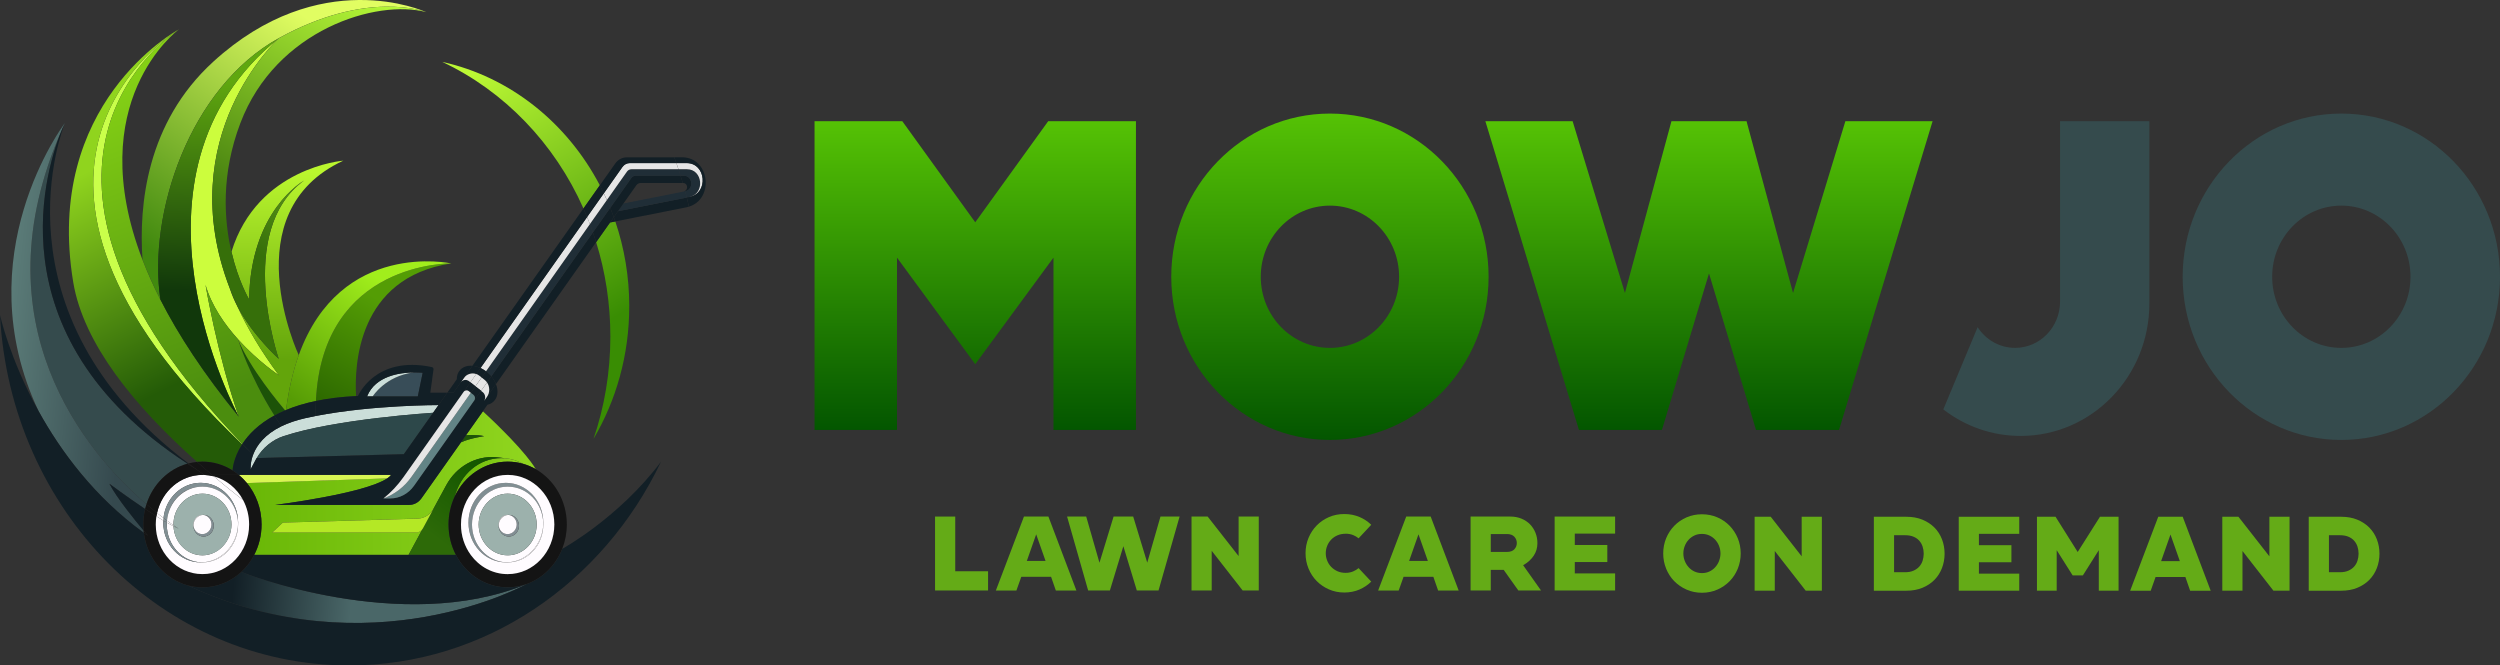 <?xml version="1.0" encoding="UTF-8"?>
<svg id="Layer_2" data-name="Layer 2" xmlns="http://www.w3.org/2000/svg" xmlns:xlink="http://www.w3.org/1999/xlink" viewBox="0 0 952.46 253.53">
  <rect x="0" y="0" width="952.46" height="253.53" fill="#333333" stroke="none"/>
  <defs>
    <style>
      .cls-1 {
        fill: #b4e825;
      }

      .cls-1, .cls-2, .cls-3, .cls-4, .cls-5, .cls-6, .cls-7, .cls-8, .cls-9, .cls-10, .cls-11, .cls-12, .cls-13, .cls-14, .cls-15, .cls-16, .cls-17, .cls-18, .cls-19, .cls-20, .cls-21, .cls-22, .cls-23, .cls-24, .cls-25, .cls-26, .cls-27, .cls-28, .cls-29, .cls-30, .cls-31, .cls-32, .cls-33, .cls-34, .cls-35, .cls-36, .cls-37 {
        stroke-width: 0px;
      }

      .cls-2 {
        fill: #c9ff4a;
      }

      .cls-3 {
        fill: #628486;
      }

      .cls-4 {
        fill: #d8f553;
      }

      .cls-5 {
        fill: url(#linear-gradient);
      }

      .cls-6 {
        fill: #ccfd3d;
      }

      .cls-7 {
        fill: url(#linear-gradient-11);
      }

      .cls-8 {
        fill: url(#linear-gradient-12);
      }

      .cls-9 {
        fill: url(#linear-gradient-13);
      }

      .cls-10 {
        fill: url(#linear-gradient-10);
      }

      .cls-11 {
        fill: url(#linear-gradient-17);
      }

      .cls-12 {
        fill: url(#linear-gradient-16);
      }

      .cls-13 {
        fill: url(#linear-gradient-15);
      }

      .cls-14 {
        fill: url(#linear-gradient-18);
      }

      .cls-15 {
        fill: url(#linear-gradient-14);
      }

      .cls-16 {
        fill: #141414;
      }

      .cls-17 {
        fill: #9cb1ac;
      }

      .cls-18 {
        fill: #64ab17;
      }

      .cls-19 {
        fill: #2d484a;
      }

      .cls-20 {
        fill: #1d5507;
      }

      .cls-21 {
        fill: #384d58;
      }

      .cls-22 {
        fill: #202e37;
      }

      .cls-23 {
        fill: #cbded9;
      }

      .cls-24 {
        fill: #1c5308;
      }

      .cls-25 {
        fill: #354b4d;
      }

      .cls-26 {
        fill: url(#linear-gradient-4);
      }

      .cls-27 {
        fill: url(#linear-gradient-2);
      }

      .cls-28 {
        fill: url(#linear-gradient-3);
      }

      .cls-29 {
        fill: url(#linear-gradient-8);
      }

      .cls-30 {
        fill: url(#linear-gradient-9);
      }

      .cls-31 {
        fill: url(#linear-gradient-7);
      }

      .cls-32 {
        fill: url(#linear-gradient-5);
      }

      .cls-33 {
        fill: url(#linear-gradient-6);
      }

      .cls-34 {
        fill: #121f26;
      }

      .cls-35 {
        fill: #818e93;
      }

      .cls-36 {
        fill: #e6e6e6;
      }

      .cls-37 {
        fill: #fffcff;
      }
    </style>
    <linearGradient id="linear-gradient" x1="506.68" y1="167.61" x2="506.68" y2="43.27" gradientUnits="userSpaceOnUse">
      <stop offset="0" stop-color="#035600"/>
      <stop offset="1" stop-color="#55c205"/>
    </linearGradient>
    <linearGradient id="linear-gradient-2" x1="371.55" y1="163.81" x2="371.55" y2="46.17" xlink:href="#linear-gradient"/>
    <linearGradient id="linear-gradient-3" x1="651.1" y1="163.81" x2="651.1" y2="46.17" xlink:href="#linear-gradient"/>
    <linearGradient id="linear-gradient-4" x1="173.26" y1="181.81" x2="199.26" y2="181.81" gradientUnits="userSpaceOnUse">
      <stop offset="0" stop-color="#69b707"/>
      <stop offset="1" stop-color="#91d61f"/>
    </linearGradient>
    <linearGradient id="linear-gradient-5" x1="94.07" y1="184.05" x2="204.11" y2="184.05" xlink:href="#linear-gradient-4"/>
    <linearGradient id="linear-gradient-6" x1="166.4" y1="205.23" x2="184.6" y2="180.88" gradientUnits="userSpaceOnUse">
      <stop offset="0" stop-color="#2d6a08"/>
      <stop offset="1" stop-color="#155700"/>
    </linearGradient>
    <linearGradient id="linear-gradient-7" x1="124.5" y1="155.9" x2="147.71" y2="116.23" gradientUnits="userSpaceOnUse">
      <stop offset="0" stop-color="#2c6800"/>
      <stop offset="1" stop-color="#549d05"/>
    </linearGradient>
    <linearGradient id="linear-gradient-8" x1="61.7" y1="98.32" x2="122.83" y2="10.9" gradientUnits="userSpaceOnUse">
      <stop offset="0" stop-color="#41890f"/>
      <stop offset="1" stop-color="#e1fd62"/>
    </linearGradient>
    <linearGradient id="linear-gradient-9" x1="47.5" y1="31.85" x2="91.79" y2="148.29" gradientUnits="userSpaceOnUse">
      <stop offset="0" stop-color="#84d015"/>
      <stop offset="1" stop-color="#4b8d0e"/>
    </linearGradient>
    <linearGradient id="linear-gradient-10" x1="109.86" y1="65.27" x2="107.84" y2="136.97" gradientUnits="userSpaceOnUse">
      <stop offset="0" stop-color="#baf62e"/>
      <stop offset="1" stop-color="#63a50b"/>
    </linearGradient>
    <linearGradient id="linear-gradient-11" x1="172.97" y1="29.75" x2="229.2" y2="123.99" gradientUnits="userSpaceOnUse">
      <stop offset="0" stop-color="#bbf834"/>
      <stop offset="1" stop-color="#398d03"/>
    </linearGradient>
    <linearGradient id="linear-gradient-12" x1="185.29" y1="24.8" x2="240.1" y2="116.65" xlink:href="#linear-gradient-11"/>
    <linearGradient id="linear-gradient-13" x1="46.16" y1="58.88" x2="85.41" y2="137.06" gradientUnits="userSpaceOnUse">
      <stop offset="0" stop-color="#90d41e"/>
      <stop offset="1" stop-color="#245b07"/>
    </linearGradient>
    <linearGradient id="linear-gradient-14" x1="84.18" y1="30.87" x2="81.48" y2="110.99" gradientUnits="userSpaceOnUse">
      <stop offset="0" stop-color="#5fa70f"/>
      <stop offset="1" stop-color="#11380b"/>
    </linearGradient>
    <linearGradient id="linear-gradient-15" x1="146.6" y1="-.57" x2="94.02" y2="94.27" gradientUnits="userSpaceOnUse">
      <stop offset="0" stop-color="#b6f837"/>
      <stop offset="1" stop-color="#366f0a"/>
    </linearGradient>
    <linearGradient id="linear-gradient-16" x1="114.02" y1="154.39" x2="147.74" y2="108.88" gradientUnits="userSpaceOnUse">
      <stop offset="0" stop-color="#569c05"/>
      <stop offset="1" stop-color="#a1ee1c"/>
    </linearGradient>
    <linearGradient id="linear-gradient-17" x1="88.85" y1="223.05" x2="134.16" y2="227.17" gradientUnits="userSpaceOnUse">
      <stop offset="0" stop-color="#121f26"/>
      <stop offset="1" stop-color="#4a6768"/>
    </linearGradient>
    <linearGradient id="linear-gradient-18" x1="-4.76" y1="120.62" x2="49.48" y2="125.89" gradientUnits="userSpaceOnUse">
      <stop offset="0" stop-color="#61847f"/>
      <stop offset="1" stop-color="#35494e"/>
    </linearGradient>
  </defs>
  <g id="Layer_1-2" data-name="Layer 1">
    <g>
      <path class="cls-25" d="M952.46,105.44c0,34.33-27.07,62.17-60.45,62.17s-60.45-27.83-60.45-62.17,27.07-62.17,60.45-62.17,60.45,27.83,60.45,62.17ZM892.01,78.34c-14.55,0-26.35,12.13-26.35,27.1s11.8,27.1,26.35,27.1,26.35-12.13,26.35-27.1-11.8-27.1-26.35-27.1Z"/>
      <path class="cls-5" d="M567.13,105.44c0,34.33-27.07,62.17-60.45,62.17s-60.45-27.83-60.45-62.17,27.07-62.17,60.45-62.17,60.45,27.83,60.45,62.17ZM506.68,78.34c-14.55,0-26.35,12.13-26.35,27.1s11.8,27.1,26.35,27.1,26.35-12.13,26.35-27.1-11.8-27.1-26.35-27.1Z"/>
      <polygon class="cls-27" points="401.36 46.17 399.35 46.17 371.55 84.69 343.76 46.17 341.74 46.17 310.33 46.17 310.33 163.81 341.74 163.81 341.74 98.15 371.55 138.75 401.36 98.15 401.36 163.81 432.78 163.81 432.78 46.17 401.36 46.17"/>
      <polygon class="cls-28" points="703.06 46.17 683.12 111.62 665.4 46.17 651.1 46.17 636.8 46.17 619.07 111.62 599.14 46.17 565.9 46.17 601.55 163.81 633.17 163.81 651.1 104.16 669.02 163.81 700.64 163.81 736.29 46.17 703.06 46.17"/>
      <path class="cls-25" d="M818.87,46.17v69.48c0,27.85-21.96,50.43-49.04,50.43-11.06,0-21.26-3.76-29.46-10.11l13.08-31.32c3.06,4.75,8.31,7.88,14.27,7.88,4.73,0,9.01-1.97,12.11-5.16s5.02-7.59,5.02-12.45V46.17h34.04Z"/>
      <g>
        <path class="cls-18" d="M658.96,200.31c-1.31-1.35-2.89-2.43-4.69-3.21-1.8-.78-3.77-1.17-5.85-1.17s-4.06.39-5.85,1.17c-1.8.78-3.38,1.86-4.69,3.21-1.31,1.35-2.36,2.95-3.1,4.74-.74,1.79-1.12,3.75-1.12,5.81s.38,3.99,1.12,5.81c.74,1.82,1.78,3.42,3.1,4.76,1.31,1.34,2.89,2.42,4.69,3.21,1.8.79,3.77,1.19,5.85,1.19s4.05-.4,5.85-1.19c1.8-.79,3.38-1.87,4.69-3.21,1.31-1.34,2.36-2.94,3.1-4.76.74-1.82,1.12-3.78,1.12-5.81s-.38-4.02-1.12-5.81c-.74-1.79-1.79-3.39-3.1-4.74ZM654.96,213.68c-.35.89-.84,1.69-1.46,2.39-.62.7-1.37,1.25-2.23,1.66-.86.41-1.82.61-2.86.61s-2-.21-2.86-.61c-.86-.4-1.61-.96-2.23-1.66-.62-.69-1.11-1.49-1.46-2.39-.35-.89-.53-1.84-.53-2.83s.18-1.93.53-2.83c.35-.89.84-1.69,1.46-2.37.62-.68,1.37-1.23,2.22-1.63.86-.41,1.83-.61,2.86-.61s2,.21,2.86.61c.86.4,1.6.95,2.22,1.63.62.68,1.11,1.48,1.46,2.37.35.9.53,1.85.53,2.83s-.18,1.93-.53,2.83Z"/>
        <polygon class="cls-18" points="668.48 196.88 668.48 225.04 676.16 225.04 676.16 209.93 687.95 225.04 694.1 225.04 694.1 196.88 686.41 196.88 686.41 211.95 674.62 196.88 668.48 196.88"/>
        <path class="cls-18" d="M736.99,200.99c-1.25-1.25-2.78-2.26-4.57-3-1.79-.74-3.84-1.11-6.12-1.11h-12.39v28.17h12.39c2.28,0,4.34-.37,6.12-1.11,1.78-.74,3.32-1.75,4.57-3.02,1.25-1.27,2.21-2.78,2.87-4.49.66-1.71,1-3.56,1-5.49s-.34-3.77-1-5.49c-.66-1.71-1.63-3.21-2.87-4.46ZM732.48,213.64c-.28.86-.72,1.62-1.3,2.26-.58.64-1.33,1.16-2.22,1.54-.88.38-1.94.57-3.13.57h-4.22v-14.1h4.22c1.19,0,2.25.18,3.13.54.89.36,1.64.87,2.22,1.52.58.64,1.02,1.4,1.3,2.26.28.85.42,1.76.42,2.7s-.14,1.85-.42,2.7Z"/>
        <polygon class="cls-18" points="753.93 214.21 766.32 214.21 766.32 207.71 753.93 207.71 753.93 203.38 769.3 203.38 769.3 196.88 746.25 196.88 746.25 225.04 769.3 225.04 769.3 218.55 753.93 218.55 753.93 214.21"/>
        <polygon class="cls-18" points="783.13 196.88 776.05 196.88 776.05 225.04 783.57 225.04 783.57 209.61 789.64 219.21 793.55 219.21 799.61 209.61 799.61 225.04 807.14 225.04 807.14 196.88 800.05 196.88 791.57 210.3 783.13 196.88"/>
        <path class="cls-18" d="M822.26,196.88l-10.7,28.17h7.83l1.85-5.21h11.36l1.81,5.21h7.83l-10.66-28.17h-9.32ZM823.35,213.79l3.57-10.14,3.57,10.14h-7.14Z"/>
        <polygon class="cls-18" points="846.66 196.88 846.66 225.04 854.35 225.04 854.35 209.93 866.14 225.04 872.28 225.04 872.28 196.88 864.6 196.88 864.6 211.95 852.81 196.88 846.66 196.88"/>
        <path class="cls-18" d="M902.67,200.99c-1.25-1.25-2.78-2.26-4.57-3-1.79-.74-3.84-1.11-6.12-1.11h-12.39v28.17h12.39c2.28,0,4.34-.37,6.12-1.11,1.78-.74,3.32-1.75,4.57-3.02,1.25-1.27,2.21-2.78,2.87-4.48.66-1.71,1-3.56,1-5.49s-.34-3.78-1-5.49c-.66-1.71-1.63-3.21-2.87-4.46ZM898.16,213.64c-.28.86-.72,1.62-1.3,2.26-.58.64-1.33,1.16-2.22,1.54-.88.38-1.94.57-3.13.57h-4.22v-14.1h4.22c1.19,0,2.25.18,3.13.54.89.36,1.64.87,2.22,1.52.58.64,1.02,1.4,1.3,2.26.28.85.42,1.76.42,2.7s-.14,1.85-.42,2.7Z"/>
        <polygon class="cls-18" points="363.93 196.8 356.24 196.8 356.24 224.96 376.44 224.96 376.44 217.64 363.93 217.64 363.93 196.8"/>
        <path class="cls-18" d="M390.11,196.8l-10.7,28.17h7.83l1.85-5.21h11.36l1.81,5.21h7.83l-10.66-28.17h-9.32ZM391.2,213.71l3.57-10.14,3.57,10.14h-7.14Z"/>
        <polygon class="cls-18" points="424.26 196.8 418.88 214.4 413.83 196.8 406.54 196.8 414.57 224.96 422.85 224.96 427.98 208.09 433.11 224.96 441.38 224.96 449.41 196.8 442.12 196.8 437.08 214.36 431.73 196.8 424.26 196.8"/>
        <polygon class="cls-18" points="453.95 196.8 453.95 224.96 461.64 224.96 461.64 209.85 473.43 224.96 479.57 224.96 479.57 196.8 471.89 196.8 471.89 211.86 460.1 196.8 453.95 196.8"/>
        <path class="cls-18" d="M512.63,203.33c1.06,0,2.04.18,2.93.54.76.31,1.45.72,2.04,1.22l4.82-5.15c-1.27-1.25-2.76-2.24-4.42-2.95-1.77-.76-3.74-1.15-5.85-1.15s-4.06.39-5.85,1.17c-1.8.78-3.38,1.86-4.69,3.21-1.31,1.35-2.36,2.95-3.1,4.74-.74,1.79-1.12,3.75-1.12,5.81s.38,3.99,1.12,5.81c.74,1.82,1.78,3.42,3.1,4.76,1.31,1.34,2.89,2.42,4.69,3.21,1.8.79,3.77,1.19,5.85,1.19s4.08-.39,5.85-1.17c1.66-.73,3.15-1.73,4.42-2.98l-4.82-5.15c-.59.5-1.27.92-2.03,1.24-.88.38-1.87.57-2.93.57-1.14,0-2.19-.21-3.12-.63-.92-.42-1.72-.98-2.38-1.67-.66-.69-1.17-1.5-1.52-2.39-.35-.89-.53-1.83-.53-2.78s.18-1.89.53-2.78c.35-.9.86-1.7,1.52-2.39.66-.69,1.46-1.25,2.39-1.65.93-.4,1.97-.61,3.12-.61Z"/>
        <path class="cls-18" d="M535.75,196.8l-10.7,28.17h7.83l1.85-5.21h11.36l1.81,5.21h7.83l-10.66-28.17h-9.32ZM536.85,213.71l3.57-10.14,3.57,10.14h-7.14Z"/>
        <path class="cls-18" d="M580.65,215.13c1.5-.88,2.74-2.03,3.68-3.43.93-1.38,1.4-2.98,1.4-4.77,0-1.4-.25-2.73-.74-3.95-.49-1.22-1.19-2.3-2.07-3.21-.89-.91-1.98-1.64-3.26-2.17-1.28-.53-2.71-.8-4.27-.8h-15.12v28.17h7.69v-7.86h4.92l5.59,7.86h8.64l-6.82-9.63.35-.2ZM576.94,209.28c-.63.66-1.58,1-2.83,1h-6.15v-6.82h6.15c1.25,0,2.2.34,2.83,1.02.63.68.94,1.48.94,2.41s-.32,1.73-.95,2.39Z"/>
        <polygon class="cls-18" points="615.33 203.29 615.33 196.8 592.29 196.8 592.29 224.96 615.33 224.96 615.33 218.46 599.97 218.46 599.97 214.13 612.36 214.13 612.36 207.63 599.97 207.63 599.97 203.29 615.33 203.29"/>
      </g>
      <g>
        <path class="cls-34" d="M260.55,66.94h-1.27c.29.92.57,1.85.85,2.78h.11c.72,0,1.2.42,1.41.97.35.89-.11,1.91-.97,2.22l-.13.05.46.09s.1-.11.11-.13c0,0,.01-.05.02-.08,3.27-.73,2.8-5.9-.59-5.9Z"/>
        <path class="cls-2" d="M92.36,169.11c-.04.07-.09.14-.13.2C-17.99,64.64,66.05,12.47,68.1,11.23c-1.94,1.23-78.95,50.99,24.26,157.88Z"/>
        <path class="cls-26" d="M192.18,174.57c2.53.18,4.93.92,7.08,2.12-1.86-.53-3.82-.81-5.85-.81-8.82,0-16.45,5.38-20.16,13.23,2.21-8.42,9.3-14.57,17.7-14.57.41,0,.82.02,1.22.04Z"/>
        <path class="cls-32" d="M160.45,190.03l15.19-21.52c3.39-1.58,8.83-2.35,8.83-2.35-2.74-.61-6.34-.37-6.95-.33l6.45-9.13c16.64,15.35,20.08,21.93,20.14,22.03-1.52-.87-3.15-1.57-4.85-2.05h0c-2.15-1.19-4.55-1.94-7.08-2.12-1.09-.15-2.15-.29-3.17-.37-7.74-.65-15.13,3.51-19,10.67l-2.7,4.98-2.13,3.94c-1.26,2.28-3.53,3.72-6.02,3.79l-51.42,1.52-4.04,3.79h54.79c1.1,0,2.11-.62,2.65-1.63l-5.48,10.13h-58.8c1.79-3.43,2.8-7.38,2.8-11.57,0-6.05-2.11-11.58-5.6-15.8l53.45-1.76c-8.73,5.88-42.63,10.1-42.63,10.1h51.14c1.74,0,3.37-.87,4.41-2.34Z"/>
        <path class="cls-33" d="M192.18,174.57c-.4-.03-.81-.04-1.22-.04-8.4,0-15.49,6.16-17.7,14.57-1.52,3.23-2.38,6.87-2.38,10.72,0,4.2,1.02,8.14,2.8,11.57h-18.02l5.48-10.13,4.04-7.48s.02-.03.02-.04l2.11-3.9,2.7-4.98c3.87-7.15,11.26-11.31,19-10.67,1.02.09,2.08.23,3.17.37Z"/>
        <path class="cls-24" d="M108.63,156.34c-1.47.62-2.83,1.28-4.1,1.97-9.94-15.84-13.75-28.78-13.82-29.01,4.41,10.98,15.94,24.73,17.91,27.04Z"/>
        <path class="cls-31" d="M120.36,152.76c2.51-53.32,51.54-52.4,51.54-52.4-35.84,5.44-36.92,39.15-36.24,50.54-5.78.28-10.85.93-15.3,1.86Z"/>
        <path class="cls-29" d="M81.17,23.58C121.85-13.61,161.46,4.21,162.38,4.63c-.67-.26-22.48-8.6-56.07,9.86h0c-34.12,18.75-50.05,67.1-45.22,99.59-2.68-5.27-4.93-10.32-6.79-15.16-1.46-20.71,1.51-52.15,26.87-75.33Z"/>
        <path class="cls-6" d="M78.28,108.44c.07.41,4.5,26.7,12.67,50.25-.23-.43-49.83-91.8,15.36-144.21-.5.45-41.06,37.6-18.76,95.41.74,2.39,1.77,4.74,2.97,7.01,3.85,8.33,9.02,17.06,15.79,26.13-.1-.07-8.03-5.35-15.6-13.74-5.17-5.72-10.18-12.9-12.44-20.86Z"/>
        <path class="cls-30" d="M90.95,158.7c-8.17-23.55-12.6-49.84-12.67-50.25,2.26,7.96,7.27,15.13,12.44,20.86,0,0,0,0,0,0,.07.23,3.88,13.17,13.82,29.01-6.09,3.31-9.85,7.24-12.18,10.8C-10.85,62.21,66.16,12.45,68.1,11.23c0,0,0,0,0,0,0,0,0,0,0,0,0,0,0,0,0,0,0,0,0,0,0,0-.47.35-36.94,27.56-13.83,87.71,1.86,4.84,4.1,9.89,6.79,15.16,6.84,13.45,16.52,28.3,29.86,44.62Z"/>
        <path class="cls-10" d="M115.82,68.79c-.31.18-20.44,11.54-20.91,45.29,0,0-4.09-6.84-6.73-18.15,9.9-32.2,42.62-34.72,42.62-34.72-42.38,19.63-17.17,73.7-16.98,74.11-2.14,5.94-3.81,12.85-4.84,20.88-.12.05-.23.1-.35.15-1.97-2.31-13.5-16.06-17.91-27.04,0,0,0,0,0,0,7.58,8.39,15.5,13.67,15.6,13.74-6.77-9.07-11.94-17.8-15.79-26.13,5.83,10.97,15.67,19.82,15.67,19.82,0,0-16.75-48.74,9.62-67.94Z"/>
        <g>
          <path class="cls-7" d="M239.74,116.75c0-11.37-1.88-22.28-5.32-32.39l-2,.4-5.3,7.5c3.52,11.3,5.42,23.39,5.42,35.95,0,13.69-2.27,26.82-6.42,38.99,8.62-14.63,13.61-31.92,13.61-50.45Z"/>
          <path class="cls-8" d="M168.49,23.58c23.63,11.13,42.79,31.04,53.8,55.84l6.23-8.82c-12.44-23.79-34.2-41.32-60.03-47.02Z"/>
        </g>
        <path class="cls-9" d="M92.23,169.31c-3.44,5.36-3.61,9.81-3.62,9.9-3.36-2.12-7.29-3.34-11.48-3.34-.7,0-1.38.03-2.06.1-23.88-21.22-43.28-45.03-47.17-68.46C16.61,39.54,67.05,11.79,68.12,11.21c0,0,0,0,0,0,0,0,0,0,0,0,0,0,0,0,0,0-2.05,1.24-86.09,53.42,24.12,158.08Z"/>
        <path class="cls-15" d="M106.32,14.49s0,0,0,0c-65.19,52.41-15.6,143.77-15.36,144.21-13.34-16.32-23.02-31.17-29.86-44.62-4.83-32.5,11.1-80.84,45.22-99.59Z"/>
        <path class="cls-13" d="M88.18,95.93c2.64,11.31,6.73,18.15,6.73,18.15.47-33.74,20.59-45.11,20.91-45.29-26.37,19.2-9.62,67.94-9.62,67.94,0,0-9.85-8.84-15.67-19.82-1.1-2.37-2.08-4.71-2.97-7.01-22.3-57.8,18.26-94.95,18.76-95.41,0,0,0,0,0,0h0c33.59-18.45,55.39-10.12,56.07-9.86,0,0,0,0,0,0,0,0,0,0,0,0-18.77-5.05-57.27,6.57-70.81,42.26-7.41,19.54-6.25,36.87-3.41,49.03Z"/>
        <path class="cls-12" d="M113.81,135.32c15.93-44.15,58.09-34.96,58.09-34.96,0,0-49.03-.92-51.54,52.4-4.37.91-8.14,2.09-11.38,3.44,1.03-8.03,2.69-14.93,4.84-20.88Z"/>
        <path class="cls-11" d="M200.58,222.54s0,0,0,0c-.31.17-59.44,32.89-129.05.5,1.79.49,3.66.74,5.59.74,5.66,0,10.83-2.21,14.78-5.87,0,0,61.07,24.27,108.67,4.63Z"/>
        <path class="cls-25" d="M71.41,176.65c-7.33,2.04-13.2,7.9-15.62,15.46C33.24,172.7-9.36,123.58,23.75,49.06c-5.36,12.62-28.3,78.11,47.66,127.59Z"/>
        <path class="cls-14" d="M55.79,192.11c-.19.59-.36,1.19-.5,1.8-7.03-4.7-13.61-9.62-13.61-9.62,2.75,5.34,9.76,13.95,13.02,17.84.03.29.06.58.09.86-18.84-13.71-31.63-31.06-40.08-46.34h0c-28.07-59.33,9.69-109.33,10.01-109.76,0,0,0,0,0,0-.05.1-.41.83-.96,2.12,0,0,0,.02-.01.03-33.11,74.53,9.49,123.65,32.03,143.05Z"/>
        <path class="cls-34" d="M55.29,193.91c-.45,1.89-.69,3.87-.69,5.92,0,.78.04,1.55.1,2.31-3.26-3.89-10.26-12.5-13.02-17.84,0,0,6.57,4.92,13.61,9.62Z"/>
        <path class="cls-34" d="M71.78,176.55c-.12.03-.25.06-.37.1C-4.54,127.16,18.39,61.68,23.75,49.06c0,0,0-.02.01-.03.31-.7.63-1.41.96-2.12h0c-.4.96-29.2,71.88,47.06,129.64Z"/>
        <path class="cls-20" d="M184.48,166.16s-5.44.77-8.83,2.35l1.89-2.67c.61-.05,4.2-.29,6.95.33Z"/>
        <path class="cls-4" d="M90.97,180.92h58.06c-.35.46-.86.91-1.51,1.35h0l-53.45,1.76c-.94-1.13-1.97-2.18-3.1-3.1Z"/>
        <path class="cls-1" d="M165.19,193.79l-4.04,7.48c-.55,1.01-1.56,1.63-2.65,1.63h-54.79l4.04-3.79,51.42-1.52c2.49-.07,4.77-1.51,6.02-3.79Z"/>
        <path class="cls-21" d="M161.03,142.03l-1.85,8.98h-17.17s4.76-7.75,15.64-9.12c2.03-.02,3.38.14,3.38.14Z"/>
        <path class="cls-23" d="M139.85,151.01c3.18-7.88,12.66-9.08,17.79-9.12-10.87,1.37-15.64,9.12-15.64,9.12h-2.15Z"/>
        <path class="cls-23" d="M120.27,158.48c21.59-4.21,46.8-4.15,46.8-4.15l-2.07,2.94h0s-37.18,2.31-57,8.91c-4.24,1.41-7.85,4.38-10.21,8.35h-.03s-.45.86-.45.86l-1.8,3.39s-1.09-10.12,11.7-16.37c2.47-1.21,5.47-2.27,9.09-3.09,1.31-.3,2.64-.57,3.98-.84Z"/>
        <path class="cls-19" d="M165,157.26l-11.14,15.77-56.07,1.48c2.36-3.97,5.97-6.94,10.21-8.35,19.82-6.6,57-8.91,57-8.91h0Z"/>
        <path class="cls-22" d="M261.72,64.47c6.06,0,6.91,9.26,1.05,10.56-.04,0-.09.02-.13.03l-1,.2c-.2-.8-.41-1.6-.63-2.4h.05c3.35-.67,2.9-5.92-.52-5.92h-1.27c-.26-.83-.53-1.65-.8-2.46h3.24Z"/>
        <path class="cls-36" d="M262.78,75.03c5.86-1.3,5.01-10.56-1.05-10.56h-3.24c-.26-.78-.53-1.56-.8-2.33h3.9c7.42,0,8.44,11.39,1.19,12.9Z"/>
        <path class="cls-34" d="M262.78,75.03c7.25-1.51,6.23-12.9-1.19-12.9h-3.9c-.26-.74-.53-1.48-.8-2.21h2.93c10.64,0,12.37,15.85,2.67,18.81-.26-1.17-.54-2.33-.83-3.48l1-.2h.06s.05-.02.07-.03Z"/>
        <path class="cls-34" d="M261.65,75.26c.29,1.16.57,2.32.83,3.48-.32.1-.66.18-1,.25l-27.06,5.37c-.19-.54-.38-1.09-.57-1.63l1.61-2.28,2.22-.44,23.97-4.76Z"/>
        <path class="cls-22" d="M261.65,75.26l-23.97,4.76-2.22.44,2.07-2.94,23.02-4.57.47-.09c.22.8.42,1.6.63,2.4Z"/>
        <path class="cls-34" d="M237.53,77.52l-2.07,2.94-1.61,2.28c-.43-1.2-.88-2.38-1.36-3.55l8-11.34c.41-.58,1.04-.92,1.72-.92h17.07c.29.92.57,1.85.85,2.78h-16.01c-.68,0-1.32.34-1.72.92l-4.87,6.89Z"/>
        <path class="cls-22" d="M259.29,66.94h-17.07c-.68,0-1.32.34-1.72.92l-8,11.34c-.41-1-.83-2-1.27-2.99l7.63-10.81c.41-.58,1.04-.92,1.72-.92h17.91c.27.82.54,1.64.8,2.46Z"/>
        <path class="cls-36" d="M258.48,64.47h-17.91c-.68,0-1.32.34-1.72.92l-7.63,10.81c-.38-.86-.77-1.7-1.17-2.55l7.07-10.02c.67-.94,1.71-1.5,2.82-1.5h17.74c.28.77.54,1.55.8,2.33Z"/>
        <path class="cls-34" d="M257.68,62.14h-17.74c-1.11,0-2.16.56-2.82,1.5l-7.07,10.02c-.49-1.03-1-2.05-1.53-3.05l5.9-8.36c1.03-1.45,2.64-2.31,4.35-2.31h18.11c.27.73.54,1.47.8,2.21Z"/>
        <path class="cls-34" d="M233.85,82.74c.2.54.38,1.08.57,1.63l-2,.4,1.43-2.02Z"/>
        <path class="cls-34" d="M232.42,84.76l-5.3,7.5c-.39-1.25-.8-2.5-1.23-3.73l6.6-9.35c.47,1.17.93,2.35,1.36,3.55l-1.43,2.02Z"/>
        <path class="cls-22" d="M232.49,79.19l-6.6,9.35c-.37-1.06-.75-2.11-1.15-3.16l6.48-9.18c.44.99.86,1.98,1.27,2.99Z"/>
        <path class="cls-36" d="M231.22,76.2l-6.48,9.18c-.35-.91-.7-1.81-1.07-2.7l6.37-9.02c.4.84.79,1.69,1.17,2.55Z"/>
        <path class="cls-34" d="M230.05,73.65l-6.37,9.02c-.45-1.09-.91-2.18-1.39-3.25l6.23-8.82c.53,1.01,1.04,2.02,1.53,3.05Z"/>
        <path class="cls-34" d="M251.86,175.87c-21.97,46.07-66.95,77.65-118.88,77.65C61.96,253.53,3.92,194.45,0,120.01h0s3.6,16.54,14.71,36.65h0c8.45,15.28,21.23,32.63,40.08,46.34,1.21,9.75,7.95,17.65,16.75,20.04,69.61,32.39,128.74-.33,129.05-.5,6.15-2.19,11.11-7.12,13.61-13.43,0,0,21.61-11.85,37.66-33.23Z"/>
        <path class="cls-34" d="M227.12,92.26l-38.17,54.07c-.4-1.02-1-2.02-1.78-2.95l38.72-54.84c.43,1.23.84,2.48,1.23,3.73Z"/>
        <path class="cls-22" d="M225.89,88.53l-38.72,54.84c-.51-.6-1.09-1.17-1.74-1.69-.1-.08-.19-.15-.29-.22l39.59-56.09c.4,1.04.78,2.1,1.15,3.16Z"/>
        <path class="cls-36" d="M224.74,85.38l-39.59,56.09c-.68-.51-1.38-.93-2.09-1.25l40.62-57.54c.37.89.72,1.79,1.07,2.7Z"/>
        <path class="cls-34" d="M223.68,82.68l-40.62,57.54c-1.04-.48-2.09-.76-3.09-.85l42.31-59.94c.48,1.07.94,2.16,1.39,3.25Z"/>
        <path class="cls-16" d="M179.35,211.4c3.25,4.46,8.34,7.32,14.06,7.32,9.82,0,17.78-8.46,17.78-18.9s-7.96-18.9-17.78-18.9-17.78,8.46-17.78,18.9c0,4.36,1.39,8.38,3.72,11.57ZM199.26,176.69c1.7.49,3.33,1.18,4.85,2.05,0,0,0,0,0,0,7.05,4.05,11.84,11.97,11.84,21.08,0,3.29-.62,6.43-1.76,9.28-2.5,6.31-7.46,11.24-13.61,13.43,0,0,0,0,0,0-2.25.8-4.66,1.24-7.17,1.24-8.5,0-15.89-5-19.73-12.38-1.79-3.43-2.8-7.38-2.8-11.57,0-3.86.86-7.5,2.38-10.72,3.7-7.84,11.34-13.23,20.16-13.23,2.02,0,3.98.28,5.85.81h0Z"/>
        <path class="cls-35" d="M207,199.11c0,.12,0,.23,0,.34-.19-7.8-6.2-14.06-13.58-14.06s-13.59,6.46-13.59,14.44,5.89,14.23,13.24,14.43c-.11,0-.21,0-.32,0-7.87,0-14.26-6.78-14.26-15.15s6.38-15.15,14.26-15.15,14.26,6.78,14.26,15.15Z"/>
        <path class="cls-37" d="M206.99,199.45c0,.12,0,.25,0,.37,0,7.97-6.08,14.44-13.59,14.44-.12,0-.23,0-.35,0,7.62-.18,13.76-6.71,13.93-14.8Z"/>
        <path class="cls-37" d="M206.99,199.45h0c-.17,8.1-6.31,14.63-13.93,14.81-7.34-.2-13.24-6.58-13.24-14.43s6.08-14.44,13.59-14.44,13.39,6.26,13.58,14.06ZM204.46,199.82c0-6.49-4.95-11.74-11.05-11.74s-11.05,5.26-11.05,11.74,4.95,11.74,11.05,11.74,11.05-5.26,11.05-11.74Z"/>
        <path class="cls-37" d="M179.35,211.4c-2.34-3.2-3.72-7.21-3.72-11.57,0-10.44,7.96-18.9,17.78-18.9s17.78,8.46,17.78,18.9-7.96,18.9-17.78,18.9c-5.72,0-10.81-2.87-14.06-7.32ZM206.99,199.45c0-.11,0-.23,0-.34,0-8.37-6.38-15.15-14.26-15.15s-14.26,6.78-14.26,15.15,6.38,15.15,14.26,15.15c.11,0,.22,0,.32,0,.12,0,.23,0,.35,0,7.5,0,13.59-6.46,13.59-14.44,0-.12,0-.25,0-.37h0Z"/>
        <path class="cls-17" d="M193.41,188.08c6.1,0,11.05,5.26,11.05,11.74s-4.95,11.74-11.05,11.74-11.05-5.26-11.05-11.74,4.95-11.74,11.05-11.74ZM197.73,200.29c0-2.28-1.74-4.13-3.88-4.13-.07,0-.15,0-.22,0-.07,0-.14,0-.21,0-1.9,0-3.45,1.64-3.45,3.66,0,.08,0,.15,0,.23,0,.08,0,.16,0,.24,0,2.28,1.74,4.13,3.88,4.13s3.88-1.85,3.88-4.13Z"/>
        <path class="cls-35" d="M193.85,196.16c2.14,0,3.88,1.85,3.88,4.13s-1.74,4.13-3.88,4.13-3.88-1.85-3.88-4.13c0-.08,0-.16,0-.24.11,1.92,1.61,3.44,3.44,3.44s3.45-1.64,3.45-3.66-1.43-3.54-3.23-3.66c.07,0,.15,0,.22,0Z"/>
        <path class="cls-37" d="M193.63,196.17c1.8.12,3.23,1.71,3.23,3.66s-1.54,3.66-3.45,3.66-3.33-1.52-3.44-3.44c.11-2.09,1.69-3.76,3.65-3.88Z"/>
        <path class="cls-34" d="M155.66,211.4h18.02c3.84,7.38,11.24,12.38,19.73,12.38,2.51,0,4.92-.43,7.17-1.24-47.6,19.63-108.67-4.63-108.67-4.63,1.99-1.84,3.67-4.04,4.95-6.5h58.8Z"/>
        <path class="cls-37" d="M193.41,196.16c.07,0,.14,0,.21,0-1.97.12-3.54,1.79-3.65,3.88,0-.07,0-.15,0-.23,0-2.02,1.54-3.66,3.45-3.66Z"/>
        <path class="cls-34" d="M183.97,156.7l-6.45,9.13-1.89,2.67-15.04,21.3c-1.14,1.61-2.92,2.56-4.82,2.56h-50.89s33.9-4.23,42.63-10.1h0c.65-.44,1.17-.89,1.51-1.35h-58.06c-.75-.62-1.54-1.2-2.36-1.71h0c0-.09.18-4.54,3.62-9.9,1.29,1.23,2.61,2.46,3.95,3.7-1.3-1.31-2.58-2.61-3.82-3.9,2.32-3.56,6.09-7.49,12.18-10.8.85,1.35,1.73,2.72,2.67,4.1-12.79,6.25-11.7,16.37-11.7,16.37l1.8-3.39c.15-.29.31-.58.48-.86l56.07-1.48,11.14-15.77,2.07-2.94,3.34-4.72h2.34l2.75-3.9c.76-1.07,2.19-1.28,3.19-.48l.53.42-2.59,3.67-1.13,1.61-21.8,30.88c-1.08,1.53-2.26,2.98-3.54,4.33-1.27,1.35-2.63,2.61-4.07,3.76h2.59c3.56,0,6.91-1.78,9.04-4.8l21.56-30.54,1.41-2,2.59-3.67.65.51c1.01.8,1.21,2.32.46,3.39l1.13-1.6s.02-.02.03-.04l3.41-4.83c.86,2.17.81,4.38-.32,5.99-.7.99-1.72,1.62-2.91,1.9l-1.75,2.48Z"/>
        <path class="cls-34" d="M188.96,146.33l-3.41,4.83c1.15-1.66,1.09-3.88-.01-5.46l1.64-2.32c.78.93,1.38,1.94,1.78,2.95Z"/>
        <path class="cls-34" d="M187.18,143.38l-1.64,2.32c-.24-.35-.53-.66-.88-.93l-1.18-.94,1.67-2.36c.1.07.19.15.29.22.65.52,1.23,1.09,1.74,1.69Z"/>
        <path class="cls-36" d="M185.54,145.7c1.1,1.58,1.16,3.8.01,5.46l-1.16,1.64c.75-1.07.55-2.59-.46-3.39l-.65-.51,2.25-3.19Z"/>
        <path class="cls-36" d="M185.54,145.7l-2.25,3.19-2.16-1.72,2.36-3.34,1.18.94c.34.27.63.59.88.93Z"/>
        <path class="cls-34" d="M185.15,141.46l-1.67,2.36-.8-.64c-.38-.31-.8-.53-1.23-.69l1.61-2.29c.71.32,1.41.74,2.09,1.25Z"/>
        <path class="cls-36" d="M182.68,143.18l.8.64-2.36,3.34-1.9-1.52,2.22-3.15c.43.15.85.38,1.23.69Z"/>
        <path class="cls-34" d="M181.13,147.16l2.16,1.72-2.59,3.67c.46-.65.34-1.58-.28-2.07l-1.05-.83,1.76-2.49Z"/>
        <path class="cls-34" d="M183.06,140.21l-1.61,2.29c-1.71-.6-3.67-.02-4.81,1.6l3.34-4.74c1,.08,2.05.37,3.09.85Z"/>
        <path class="cls-36" d="M181.45,142.5l-2.22,3.15-.53-.42c-1.01-.8-2.43-.59-3.19.48l1.13-1.6c1.14-1.62,3.1-2.21,4.81-1.6Z"/>
        <path class="cls-34" d="M181.13,147.16l-1.76,2.49-.79-.63c-.62-.49-1.49-.36-1.95.3l2.59-3.67,1.9,1.52Z"/>
        <path class="cls-3" d="M180.41,150.49c.62.49.74,1.42.28,2.07l-1.41,2-21.56,30.54c-2.14,3.02-5.49,4.8-9.04,4.8h-2.59c4.25-1.53,7.97-4.39,10.66-8.2l22.62-32.05,1.05.83Z"/>
        <path class="cls-34" d="M174.02,144.49c0-1.14.29-2.21.92-3.09,1.09-1.54,2.96-2.22,5.04-2.04l-3.34,4.74-1.13,1.6-2.75,3.9h-2.34l3.61-5.11Z"/>
        <path class="cls-36" d="M179.37,149.65l-22.62,32.05c-2.69,3.81-6.41,6.67-10.66,8.2,1.44-1.15,2.8-2.41,4.07-3.76,1.27-1.35,2.45-2.8,3.54-4.33l21.8-30.88,1.13-1.61c.46-.65,1.34-.79,1.95-.3l.79.63Z"/>
        <path class="cls-34" d="M135.67,150.9c.24-.01.47-.02.71-.03,0,0,6.51-15.57,28.15-11.02.41.08.68.49.62.93l-1.2,8.83h6.46l-3.34,4.72s-25.21-.06-46.8,4.15c-.03-1.97,0-3.88.09-5.72,4.45-.93,9.52-1.58,15.3-1.86ZM157.64,141.89c-5.13.05-14.61,1.25-17.79,9.12h19.33l1.85-8.98s-1.35-.16-3.38-.14Z"/>
        <path class="cls-34" d="M108.92,156.68c.02-.16.04-.32.06-.48,3.25-1.35,7.02-2.53,11.38-3.44-.09,1.84-.12,3.75-.09,5.72-1.34.26-2.68.54-3.98.84-3.62.82-6.61,1.88-9.09,3.09-.94-1.38-1.82-2.75-2.67-4.1,1.26-.69,2.62-1.35,4.1-1.97.19.22.29.34.29.34Z"/>
        <path class="cls-34" d="M108.98,156.19c-.02.16-.04.32-.06.48,0,0-.1-.12-.29-.34.12-.05.23-.1.35-.15Z"/>
        <path class="cls-16" d="M96.86,211.4c-1.28,2.47-2.96,4.67-4.95,6.5-3.96,3.66-9.13,5.87-14.78,5.87-1.93,0-3.8-.26-5.59-.74-8.81-2.39-15.54-10.29-16.75-20.04.54.39,1.08.78,1.62,1.16-.04-.05-.69-.8-1.72-2.02-.07-.76-.1-1.53-.1-2.31,0-2.04.24-4.03.69-5.92,1.43.96,2.88,1.9,4.3,2.79-.16,1.02-.24,2.06-.24,3.12,0,10.44,7.96,18.9,17.78,18.9s17.78-8.46,17.78-18.9c0-3.36-.83-6.52-2.28-9.26-2.37-4.47-6.4-7.81-11.2-9.08-.14-.12-.28-.23-.42-.35l.15-.21h9.8c1.12.93,2.16,1.97,3.1,3.1,3.48,4.22,5.6,9.74,5.6,15.8,0,4.2-1.02,8.14-2.8,11.57Z"/>
        <path class="cls-37" d="M77.81,180.94c1.24.05,2.46.24,3.62.54,3.67,3.09,7.41,6.13,11.2,9.08,1.45,2.74,2.28,5.9,2.28,9.26,0,10.44-7.96,18.9-17.78,18.9s-17.78-8.46-17.78-18.9c0-1.06.08-2.11.24-3.12.89.56,1.78,1.11,2.63,1.62-.01.26-.02.52-.02.79,0,8.37,6.38,15.15,14.26,15.15.11,0,.22,0,.32,0h0c.12,0,.23,0,.35,0,7.5,0,13.59-6.46,13.59-14.44,0-.12,0-.25,0-.37h0c0-.12,0-.23,0-.35,0-8.37-6.38-15.15-14.26-15.15-7.32,0-13.35,5.86-14.17,13.41-.76-.58-1.59-1.22-2.47-1.91,1.86-8.33,8.9-14.53,17.3-14.53.23,0,.46,0,.68.01Z"/>
        <path class="cls-34" d="M92.36,169.11c1.25,1.29,2.52,2.59,3.82,3.9-1.35-1.24-2.66-2.47-3.95-3.7.04-.07.09-.13.13-.2Z"/>
        <path class="cls-16" d="M90.97,180.92h-9.8l-.15.21c-2.01-1.7-4-3.42-5.95-5.16.68-.07,1.37-.1,2.06-.1,4.19,0,8.12,1.22,11.48,3.34h0c.82.52,1.61,1.09,2.36,1.72Z"/>
        <path class="cls-35" d="M90.71,199.11c0,.12,0,.23,0,.34-.19-7.8-6.2-14.06-13.58-14.06s-12.82,5.68-13.52,12.96c-.42-.31-.86-.64-1.32-.99.81-7.55,6.85-13.41,14.17-13.41,7.87,0,14.26,6.78,14.26,15.15Z"/>
        <path class="cls-37" d="M90.71,199.46c0,.12,0,.24,0,.37,0,7.97-6.08,14.44-13.59,14.44-.12,0-.23,0-.35,0,7.62-.18,13.76-6.71,13.93-14.8Z"/>
        <path class="cls-37" d="M90.71,199.45h0c-.17,8.1-6.31,14.63-13.93,14.81h0c-7.34-.2-13.24-6.58-13.24-14.43,0-.24,0-.48.02-.72.89.51,1.74.98,2.54,1.39.33,6.17,5.14,11.07,11.03,11.07s11.05-5.26,11.05-11.74-4.95-11.74-11.05-11.74-11.05,5.26-11.05,11.74c0,.09,0,.19,0,.28-.68-.47-1.51-1.05-2.47-1.76.69-7.28,6.48-12.96,13.52-12.96,7.39,0,13.39,6.26,13.58,14.06Z"/>
        <path class="cls-37" d="M81.44,181.48c4.8,1.27,8.83,4.61,11.2,9.08-3.79-2.96-7.53-5.99-11.2-9.08Z"/>
        <path class="cls-17" d="M68.13,201.46c-.06-.04-.79-.49-2.05-1.36,0-.09,0-.19,0-.28,0-6.49,4.95-11.74,11.05-11.74s11.05,5.26,11.05,11.74-4.95,11.74-11.05,11.74-10.71-4.9-11.03-11.07c.73.37,1.41.7,2.04.97ZM81.45,200.29c0-2.28-1.74-4.13-3.88-4.13-.07,0-.15,0-.22,0-.07,0-.14,0-.21,0-1.9,0-3.45,1.64-3.45,3.66,0,.08,0,.15,0,.23,0,.08,0,.16,0,.24,0,2.28,1.74,4.13,3.88,4.13s3.88-1.85,3.88-4.13Z"/>
        <path class="cls-16" d="M81.02,181.13c.14.12.28.24.42.35-1.17-.31-2.38-.49-3.62-.54-.97-.68-1.92-1.35-2.86-2.03-1.08-.78-2.14-1.57-3.17-2.35,1.07-.28,2.17-.47,3.29-.58,1.96,1.74,3.94,3.46,5.95,5.16Z"/>
        <path class="cls-35" d="M77.56,196.16c2.14,0,3.88,1.85,3.88,4.13s-1.74,4.13-3.88,4.13-3.88-1.85-3.88-4.13c0-.08,0-.16,0-.24.11,1.92,1.61,3.44,3.44,3.44s3.45-1.64,3.45-3.66-1.43-3.54-3.23-3.66c.07,0,.15,0,.22,0Z"/>
        <path class="cls-37" d="M77.34,196.17c1.8.12,3.23,1.71,3.23,3.66s-1.54,3.66-3.45,3.66-3.33-1.52-3.44-3.44c.11-2.09,1.69-3.76,3.65-3.88Z"/>
        <path class="cls-16" d="M77.81,180.94c-.23,0-.46-.01-.68-.01-8.4,0-15.45,6.2-17.3,14.53-1.25-.99-2.6-2.11-4.04-3.34,2.42-7.56,8.29-13.42,15.62-15.46,1.16.76,2.34,1.51,3.54,2.25.94.68,1.89,1.36,2.86,2.03Z"/>
        <path class="cls-37" d="M77.13,196.16c.07,0,.14,0,.21,0-1.97.12-3.54,1.79-3.65,3.88,0-.07,0-.15,0-.23,0-2.02,1.54-3.66,3.45-3.66Z"/>
        <path class="cls-35" d="M76.78,214.26c-.11,0-.21,0-.32,0-7.87,0-14.26-6.78-14.26-15.15,0-.26,0-.53.02-.79.46.27.9.54,1.34.79-.01.24-.02.48-.02.72,0,7.85,5.89,14.23,13.24,14.43Z"/>
        <path class="cls-16" d="M71.78,176.55c1.04.79,2.1,1.57,3.17,2.35-1.2-.75-2.39-1.5-3.54-2.25.12-.03.25-.07.37-.1Z"/>
        <path class="cls-17" d="M68.13,201.46c-.63-.27-1.31-.59-2.04-.97,0-.13-.01-.26-.01-.39,1.26.87,1.99,1.32,2.05,1.36Z"/>
        <path class="cls-37" d="M66.08,200.1c0,.13,0,.26.01.39-.8-.41-1.65-.88-2.54-1.39.01-.25.03-.51.05-.76.96.7,1.79,1.29,2.47,1.76Z"/>
        <path class="cls-35" d="M63.61,198.35c-.02.25-.04.5-.05.76-.44-.25-.89-.52-1.34-.79.02-.32.04-.64.07-.96.46.35.91.68,1.32.99Z"/>
        <path class="cls-37" d="M62.29,197.36c-.03.32-.06.63-.07.96-.86-.51-1.74-1.05-2.63-1.62.07-.42.15-.84.24-1.25.88.7,1.7,1.34,2.47,1.91Z"/>
        <path class="cls-16" d="M59.82,195.45c-.09.41-.17.83-.24,1.25-1.42-.89-2.87-1.84-4.3-2.79.15-.61.31-1.21.5-1.8,1.43,1.23,2.79,2.35,4.04,3.34Z"/>
        <path class="cls-16" d="M56.41,204.16c-.55-.38-1.09-.77-1.62-1.16-.04-.29-.07-.57-.09-.86,1.02,1.22,1.68,1.97,1.72,2.02Z"/>
      </g>
    </g>
  </g>
</svg>